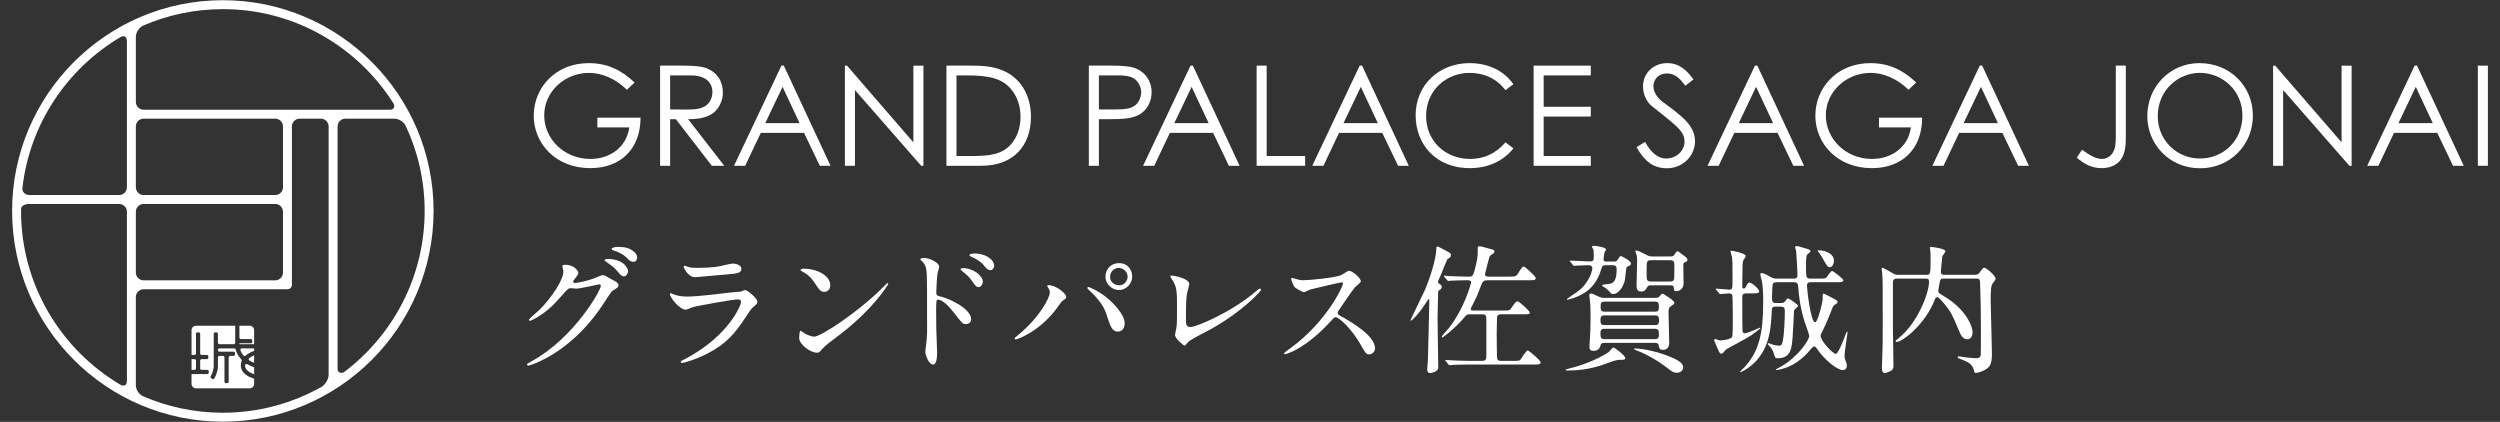 <?xml version="1.0" encoding="UTF-8"?>
<svg id="_レイヤー_2" data-name="レイヤー_2" xmlns="http://www.w3.org/2000/svg" width="320" height="54" xmlns:xlink="http://www.w3.org/1999/xlink" viewBox="0 0 320 54">
  <rect x="0" y="0" width="320" height="54" fill="#333333" stroke="none"/>
  <defs>
    <style>
      .cls-1 {
        fill: none;
      }

      .cls-2 {
        fill: #fff;
      }

      .cls-3 {
        clip-path: url(#clippath);
      }
    </style>
    <clipPath id="clippath">
      <rect class="cls-1" width="320" height="54"/>
    </clipPath>
  </defs>
  <g id="H_x26_F">
    <g class="cls-3">
      <g>
        <g>
          <g>
            <path class="cls-2" d="M71.981,34.072c0-.179.25-.179.393-.179,1.25,0,1.66.928,1.66 1,0,.214-.178.447-.535.893-.09.125-.143.196-.143.286,0,.143.214.143.285.143.179,0,1.5-.196,2.714-.714.214-.089.643-.286.839-.286.161,0,.25.053.982.482.106.054.571.303.66.357.196.125.339.304.339.446,0,.25-.125.321-.714.678-.196.125-.268.232-.893,1.196-.91,1.428-2.839,4.356-6.392,6.713-1.964,1.285-3.445,1.714-3.553,1.714-.089,0-.16-.072-.16-.161,0-.072.054-.107.606-.411,5.445-3,8.838-9.087,8.838-9.641,0-.161-.144-.196-.197-.196-.035,0-2.499.553-2.928.553-.106,0-.589-.053-.696-.053-.339,0-.374.036-1.124.893-1.089,1.214-1.535,1.678-2.429,2.321-.731.536-1.499.946-1.714.946-.089,0-.125-.054-.125-.107,0-.125,1.196-1.125,1.411-1.339,1.445-1.446,3.142-3.91,2.999-4.981-.018-.089-.125-.482-.125-.553ZM80.389,34.679c0,.303-.214.696-.518.696-.25,0-.393-.107-.946-.768-.356-.411-.535-.536-1.268-1.054-.089-.053-.268-.178-.268-.25,0-.071.143-.161.304-.161,2.285,0,2.695,1.321,2.695,1.536ZM80.818,31.983c.732.428.732.839.732,1.018,0,.268-.179.518-.446.518-.375,0-.554-.178-.946-.589-.286-.304-1.036-.714-1.643-.875-.179-.054-.232-.143-.232-.196,0-.143.465-.25.643-.25.696,0,1.286,0,1.893.375Z"/>
            <path class="cls-2" d="M87.815,45.89c5.57-3,7.034-6.855,7.034-7.23,0-.214-.125-.339-.375-.339-.606,0-5.088.786-5.873,1.018-.125.036-.696.303-.821.303-.768,0-2.035-1.535-2.035-2.035,0-.054.054-.089.106-.089.054,0,.269.125.321.143.34.143,1.018.303,1.768.303,1.464,0,5.017-.464,5.678-.536.035,0,1.214-.107,1.231-.107.09-.036.429-.196.518-.196.304,0,1.571,1.053,1.571,1.464,0,.268-.071.339-.482.678-.303.25-.481.518-.964,1.268-1.41,2.143-2.517,3.481-5.034,4.767-1.589.804-2.999,1.161-3.16,1.161-.143,0-.16-.107-.16-.143,0-.036.018-.089.035-.107.036-.036.536-.268.643-.321ZM88.261,34.215c.286.071.696.071.946.071.84,0,2.018-.036,2.856-.196.269-.053,1.5-.357,1.75-.357.304,0,1.089.161,1.089.678,0,.554-.625.607-1.66.696-.286.036-4.124.375-4.249.375-.946,0-1.481-1.214-1.481-1.339,0-.089.035-.125.106-.125.107,0,.536.179.643.196Z"/>
            <path class="cls-2" d="M106.972,43.23c-.464.339-1.375,1.018-1.75,1.464-.339.411-.375.446-.643.446-.964,0-2.285-1.143-2.285-1.856,0-.125.019-.946.179-.946.071,0,.464.304.535.339.232.143.821.411,1.215.411.874,0,5.605-3.16,8.569-6.088.285-.286.785-.786.821-.786.035,0,.089.054.089.089,0,.161-2.089,3.499-6.73,6.927ZM105.508,37.357c-.482,0-.661-.286-1.25-1.178-.606-.911-1.125-1.178-1.624-1.464-.072-.036-.161-.089-.161-.161s.143-.161.393-.161c1.91,0,3.41,1.018,3.41,2.071,0,.536-.304.893-.768.893Z"/>
            <path class="cls-2" d="M118.29,33.018c.643,0,1.928.571,1.928,1.143,0,.125-.179.643-.196.75-.089.446-.179,2.018-.179,2.5,0,.375.09.446.59.553,1.143.268,3.874,1.571,3.874,2.892,0,.554-.518.625-.661.625-.428,0-.446-.036-1.678-1.625-.5-.643-1.339-1.5-1.893-1.5-.196,0-.25,0-.25,1.321,0,1.893.018,2.839.09,4.445.018.197.035.643.035.911,0,.429,0,1.625-.518,1.625-.554,0-1-1.214-1-1.678,0-.071.071-.446.071-.518.215-1.607.161-1.946.161-4.142,0-5.285,0-5.677-.215-6.249-.143-.375-.321-.536-.624-.821-.019-.018-.036-.054-.036-.072.036-.143.482-.161.5-.161ZM125.806,36.072c0,.232-.196.678-.553.678-.269,0-.429-.179-.893-.857-.304-.446-.5-.607-1.161-1.161-.071-.053-.25-.214-.25-.286,0-.089.161-.125.321-.125,1.268,0,2.535.946,2.535,1.75ZM127.252,34.036c0,.196-.143.535-.464.535-.393,0-.607-.286-.929-.696-.25-.321-.964-.785-1.535-1.018-.179-.071-.232-.161-.232-.196,0-.107.215-.214.679-.214,1.285,0,2.481.714,2.481,1.589Z"/>
            <path class="cls-2" d="M134.179,36.857c-.107-.161-.125-.196-.125-.25,0-.089.071-.107.161-.107.945,0,2.267,1.053,2.267,1.518,0,.161-.089.214-.321.375-.268.161-.375.339-.731.839-2.16,3.088-5.16,4.213-5.409,4.213-.107,0-.144-.089-.144-.125,0-.071.054-.125.5-.482,2.749-2.285,3.999-4.749,3.999-5.392,0-.286-.089-.429-.196-.589ZM139.303,36.732c.089,0,.893.322,1.785.929,1.268.875,2.874,2.553,2.874,3.749,0,.268-.125,1.035-.893,1.035-.643,0-.946-.643-1.231-1.571-.393-1.25-.625-1.857-1.857-3.178-.125-.125-.803-.75-.803-.803,0-.089.035-.161.125-.161ZM144.926,35.375c0,.946-.785,1.75-1.695,1.75-.821,0-1.732-.679-1.732-1.732,0-.91.679-1.714,1.732-1.714,1.303,0,1.695,1.089,1.695,1.696ZM142.088,35.429c0,.75.66,1.089,1.16,1.089.768,0,1.089-.679,1.089-1.107,0-.679-.643-1.125-1.143-1.125-.41,0-1.106.357-1.106,1.143Z"/>
            <path class="cls-2" d="M151.942,37.553c-.071.375-.143.839-.143,3.356,0,.518,0,.946.589.946.769,0,5.339-1.928,8.48-4.66.25-.214.286-.25.411-.25.089,0,.143.071.143.143,0,.178-2.643,3.07-7.017,5.355-2.07,1.071-2.214,1.179-2.589,1.643-.089.125-.125.143-.196.143-.143,0-1.214-.875-1.214-1.357,0-.089.143-.803.161-.839.089-.411.089-1.071.089-2.303,0-2.356,0-2.838-.464-3.678-.071-.107-.393-.589-.393-.696,0-.071.106-.089.179-.089.196,0,2.249.357,2.249,1.089,0,.143-.25 1-.286,1.196Z"/>
            <path class="cls-2" d="M171.687,36.143c-.125,0-3.874.875-3.963.911-.125.036-.679.339-.804.339-.268,0-1.106-.536-1.214-.643-.125-.125-.429-.911-.429-1.036,0-.089.018-.143.107-.143.018,0,.41.107.464.125.554.161.768.178.946.178.607,0,3.964-.286,4.892-.66.161-.072.821-.554.982-.554.428,0,1.518.911,1.518,1.357,0,.161-.661.643-.769.768-.356.429-1.767,2.517-2.053,2.928-.071.089-.143.214-.143.357,0,.161.035.196.785.607.804.464,3.999,2.267,3.999,3.892,0,.411-.321.786-.731.786-.411,0-.482-.125-1.107-1.232-1.231-2.16-2.803-3.517-3.195-3.517-.179,0-.232.054-.625.5-.625.661-2.445,2.66-4.767,3.821-.482.232-.964.411-1.106.411-.036,0-.125,0-.125-.107,0-.071.714-.589.82-.661,4.66-3.374,6.784-7.998,6.731-8.284-.036-.143-.179-.143-.215-.143Z"/>
            <path class="cls-2" d="M184.363,37.054c-.268.178-.285.196-.285.375,0,.518-.071,2.803-.071,3.285,0,1.0.089,5.445.089,6.355,0,.5-.875.679-1.018.679-.304,0-.393-.197-.393-.447,0-.214.089-1.125.089-1.321.019-1.196.179-6.48.179-7.57,0-.053-.018-.125-.089-.125-.036,0-.25.339-.393.554-1,1.535-1.786,2.214-1.875,2.214-.036,0-.054-.036-.054-.054,0-.089,1.66-3.446,1.893-3.981.357-.839,1.41-3.695,1.41-5.195,0-.107,0-.268.143-.268.09,0,.161.036.857.411.785.411.875.464.875.661,0,.286-.125.357-.465.553-.035.036-.714,1.75-.856,2.089-.304.661-.339.732-.339.786,0,.143.071.214.16.268.25.161.321.196.321.357s-.071.303-.179.375ZM193.664,46.194c.679,0,.856-.036.946-.143.16-.196.731-1.196.946-1.196.106,0,1.643,1.25,1.643,1.536,0,.268-.34.268-.965.268h-8.033c-1.571,0-2.089.036-2.268.054-.054,0-.321.036-.375.036s-.089-.036-.16-.107l-.34-.411q-.071-.089-.071-.125c0-.036.019-.036.054-.036.125,0,.679.053.785.053.875.036,1.625.072,2.464.072h1.429c.5,0,.535-.268.535-.679v-4.517c0-.625-.054-.768-.554-.768h-1.535c-.339,0-.428.018-.696.357-1.285,1.535-2.803,2.606-2.82,2.606-.054,0-.107-.036-.107-.089,0-.125.714-.857.839-1.018,2.089-2.625,2.91-5.802,2.91-5.909,0-.304-.16-.304-.66-.304-.215,0-1.518.018-1.981.054-.036.018-.215.036-.25.036-.071,0-.107-.036-.161-.107l-.356-.411c-.054-.089-.072-.089-.072-.125s.019-.036.072-.036c.089,0,.553.036.643.054.66.036,1.82.071,2.463.071.482,0,.59,0,.929-1.482.089-.375.232-1.018.232-1.625v-.661c.018-.036.089-.125.231-.125.25,0,1.393.375,1.536.393.196.036.374.089.374.286,0,.161-.089.214-.374.393-.107.071-.232.179-.269.286-.018.054-.571,2.142-.571,2.231,0,.304.34.304.5.304h2.5c.874,0,.999-.018,1.231-.411.5-.786.554-.875.75-.875.125,0,1.518,1.214,1.518,1.482s-.34.268-.964.268h-5.195c-.482,0-.643.089-.911.839-.446,1.196-.518,1.339-1.16,2.588-.035.072-.089.161-.089.25,0,.197.196.197.339.197h3.82c.786,0,.839,0,1.125-.447.232-.339.482-.732.696-.732.25,0,1.571,1.268,1.571,1.411,0,.25-.09.25-.946.25h-2.66c-.554,0-.589.214-.589.678,0,.268-.036,1.464-.036,1.696,0,.482.018,3.053.054,3.249.035.268.214.339.518.339h1.518Z"/>
            <path class="cls-2" d="M207.589,46.051c-.661,0-.804.054-2.071.518-2.089.786-3.981.857-4.855.857-.054,0-.269,0-.269-.071s.215-.125.429-.178c2.375-.554,4.517-1.678,5.106-2.125.089-.089.464-.571.589-.571.179,0,1.518,1.053,1.518,1.339,0,.232-.215.232-.446.232ZM206.572,33.483c.231,0,.375-.036.5-.25.178-.286.268-.464.393-.464.054,0,1.303.589,1.303.964,0,.143-.125.25-.214.286-.268.107-.304.125-.357.214-.035.053-.179,1.303-.196,1.481-.089.786-.768,1.928-1.535,1.928-.107,0-.196-.036-.268-.107-.34-.393-.393-.429-.679-.661-.071-.054-.464-.25-.464-.339,0-.161.964-.178,1.124-.232.59-.214.75-.821.75-1.857,0-.143,0-.5-.481-.5h-.839c-.447,0-.519.053-.661.536-.464,1.66-1.41,2.446-1.643,2.642-1.053.893-2.642,1.25-2.695,1.25-.036,0-.036-.036-.036-.054,0-.018.018-.071.09-.125.053-.054,1.053-.714,1.249-.857,1.643-1.196,1.91-2.875,1.91-3,0-.268-.214-.393-.446-.393-.339,0-1.32.036-1.624.053-.036.018-.215.036-.25.036-.071,0-.107-.036-.161-.107l-.339-.411c-.036-.053-.089-.089-.089-.125s.053-.036.071-.036c.356,0,2.106.107,2.499.107.446,0,.518-.107.518-.643,0-.553-.018-.732-.054-.893-.018-.054-.178-.268-.178-.339,0-.053.124-.125.285-.125.089,0,1.518.161,1.518.482,0,.071-.196.321-.214.393-.019.071-.107.786-.107.821,0,.321.179.321.41.321h.911ZM211.82,38.124c.25,0,.429,0,.554-.143.232-.268.339-.393.429-.393.089,0,1.518.875,1.518,1.161,0,.143-.019.143-.536.518-.214.161-.214.464-.214.714,0,.553.089,3.32.089,3.945,0,.768-.571.857-.803.857-.429,0-.482-.232-.554-.607-.054-.286-.339-.286-.464-.286h-6.463c-.411,0-.464.143-.518.357-.071.214-.196.661-.893.661-.519,0-.519-.375-.519-.536,0-.071.019-.464.072-1.178.053-.803.071-1.482.071-2.25,0-.678,0-1.41-.036-2.089,0-.143-.125-.893-.125-1.053,0-.125.036-.232.196-.232.196,0,.286.054,1.089.428.286.125.375.125.554.125h6.552ZM205.411,40.374c-.321,0-.553,0-.553.625,0,.607.231.607.553.607h6.392c.321,0,.554,0,.554-.607,0-.625-.232-.625-.554-.625h-6.392ZM211.838,43.409c.16,0,.5,0,.5-.482,0-.554,0-.839-.5-.839h-6.48c-.161,0-.5,0-.5.5,0,.536,0,.821.5.821h6.48ZM205.393,38.607c-.393,0-.518.089-.518.643,0,.553.125.643.518.643h6.427c.394,0,.519-.089.519-.643,0-.554-.125-.643-.519-.643h-6.427ZM214.641,47.711c-.429,0-.589-.125-1.268-.643-1.339-1.018-2.643-1.731-3.856-2.196-.321-.125-.357-.143-.357-.196,0-.054.072-.072.107-.072,1.143,0,3.106.5,4.267.964,1.643.643,1.91,1.053,1.91,1.446,0,.464-.41.696-.803.696ZM213.873,32.822c.071,0,.321,0,.446-.214.089-.161.268-.446.393-.446.089,0,.16.054.821.554.339.268.464.357.464.553,0,.143-.035.161-.339.304-.179.071-.196.196-.196.393,0,.321.035,1.91.035,2.268,0,.946-.785,1.035-.91,1.035-.304,0-.304-.071-.357-.536-.035-.214-.303-.214-.464-.214h-2.356c-.411,0-.464.018-.679.411-.196.393-.606.393-.66.393-.589,0-.589-.536-.589-.821,0-.464.071-2.75.071-3.267,0-.161-.019-.428-.071-.607-.019-.071-.161-.393-.161-.482s.089-.089.143-.089c.196,0,.893.375,1.143.5.465.25.554.268.911.268h2.356ZM211.321,33.304c-.322,0-.465.089-.519.339-.035.125-.035,1.339-.035,1.589,0,.536.018.803.554.803h2.463c.321,0,.446-.089.5-.339.036-.125.036-1.339.036-1.589,0-.518-.019-.804-.536-.804h-2.463Z"/>
            <path class="cls-2" d="M219.693,37.107c-.071-.071-.09-.089-.09-.107,0-.036.036-.054.072-.054.268,0,1.428.125,1.66.125.428,0,.428-.143.428-1.357,0-2.142,0-2.392-.089-2.874-.018-.107-.179-.607-.179-.661,0-.071.071-.089.144-.089.053,0,1.82.304,1.82.696,0,.089-.268.429-.304.5-.125.286-.125.839-.125,1.643,0,.268-.018,1.464-.018,1.714,0,.107,0,.286.196.286.125,0,.179-.054.25-.197.215-.446.321-.571.482-.571.285,0,1.231.839,1.231,1.125,0,.268-.339.268-.964.268h-.607c-.25,0-.589,0-.589.429,0,.553,0,4.302.036,4.445.054.232.25.232.303.232.322,0,1.893-.714,1.893-.714.036,0,.071.018.071.053,0,.107-.553.464-.66.554-.714.571-1.035.696-3.535,2.071-.25.143-.303.214-.5.464-.053.089-.196.178-.303.178-.179,0-.215-.089-.536-.821-.018-.036-.375-.857-.375-.893,0-.107.107-.161.161-.161.035,0,.285.107.356.125.072.036.161.054.286.054.321,0,1.285-.125,1.5-.429.089-.125.089-1.625.089-1.928,0-.429,0-3.267-.071-3.446s-.304-.214-.411-.214c-.16,0-.981.089-1.124.089-.071,0-.107-.054-.161-.125l-.339-.411ZM227.405,36.125c-.143,0-.321.018-.446.143-.125.143-.143,1.571-.143,1.91,0,.429.089.607.5.607h.606c.25,0,.429,0,.625-.286.196-.268.215-.303.304-.303.161,0,1.304.803,1.304.946,0,.125-.465.482-.518.589-.019.054-.125,2.875-.179,3.41-.125,1.464-.232,2.714-1.91,2.714-.321,0-.321-.018-.519-.661-.143-.464-.25-.571-.678-1.053-.071-.071-.09-.089-.09-.125s.019-.089.107-.089.482.179.571.196c.268.072.589.125.768.125.357,0,.411-.25.482-.571.196-.875.268-2.928.268-3.892,0-.411-.125-.536-.554-.536h-.606c-.5,0-.5.107-.536 1-.106,2.214-.429,5.16-3.195,6.98-.125.089-.714.411-.768.411-.036,0-.071-.036-.071-.071s.518-.518.606-.607c1.785-1.982,2.356-4.178,2.356-8.284,0-.75-.018-2-.16-2.66-.036-.143-.215-.821-.215-.893,0-.107.072-.179.179-.179.268,0,.946.393,1.161.518.339.197.571.197.749.197h2.232c.41,0,.446-.304.446-.464,0-.286-.144-2.874-.179-3.124,0-.072-.144-.357-.144-.411,0-.036.019-.161.232-.161.143,0,.393.071,1.268.339.304.089.482.161.482.339,0,.071-.161.179-.304.304-.196.143-.268.196-.268,1.606,0,1.411,0,1.571.589,1.571h.981c.875,0,.929-.018,1.036-.125.106-.125.571-.857.731-.857.107,0,1.446.982,1.446,1.196,0,.25-.357.25-.946.25h-3.16c-.303,0-.553.036-.553.446,0,.482.481,4.678,1.035,4.678.285,0,.66-1.464.768-1.893.214-.821.214-1.0.214-1.5,0-.196,0-.268.144-.268.054,0,.839.411.928.464.732.375.821.429.821.589,0,.143-.018.161-.375.393-.143.089-.214.196-.303.446-.715,1.857-1.107,2.625-1.321,3.053-.09.161-.161.304-.161.464,0,.625,1.554,2.303,1.946,2.303.304,0,1.071-1.963,1.231-2.446.036-.089.144-.393.196-.393.072,0,.072.071.072.089,0,.107-.09.625-.107.714-.179,1.303-.268,1.875-.268,2.303,0,.321.035.393.196.803.054.125.089.286.089.411,0,.268-.089.589-.554.589-.606,0-2.231-1.196-3.249-2.696-.125-.196-.231-.321-.375-.321-.16,0-.179.036-.589.518-1.518,1.803-3.053,2.231-3.606,2.375-.196.053-.606.125-.625.125-.053,0-.089-.036-.089-.072,0-.036.643-.357.75-.428,2.214-1.321,3.517-3.374,3.517-3.856,0-.286-.5-1.517-.571-1.767-.625-2.071-.731-3.303-.839-4.553-.054-.482-.179-.571-.535-.571h-2.232ZM234.189,34.197c-.25,0-.321-.125-.928-1.196-.232-.393-.411-.661-.465-.714-.106-.125-.143-.161-.143-.196s.036-.054.071-.054c1.089,0,2.018.536,2.018,1.286,0,.625-.304.875-.554.875Z"/>
            <path class="cls-2" d="M248.793,35.661c-.232,0-.375,0-.465.268-.018.089-.231,1.178-.231,1.286,0,.071,0,.214.179.357.071.054.785.482.945.589,2.535,1.661,3.268,3.66,3.268,4.356,0,.357-.143.91-.679.91-.606,0-.875-.643-1.018-1-.554-1.303-.803-1.928-1.196-2.571-.178-.304-1.339-1.821-1.624-1.821-.144,0-.215.107-.268.196-.054.089-.25.607-.304.714-1.321,2.839-3.928,4.82-4.624,4.82-.036,0-.143,0-.143-.089s.125-.178.428-.428c2.375-1.893,3.856-5.713,3.856-7.195,0-.393-.25-.393-.446-.393h-3.66c-.518,0-.518.321-.518.536v5.802c0,.679.071,4.071.071,4.82,0,.286-.053.446-.231.589-.125.089-.643.339-.893.339-.357,0-.357-.536-.357-.643,0-.143.036-.821.036-.982.071-1.696.071-2.874.071-4.784,0-5.249,0-5.267-.071-6.409,0-.072-.071-.429-.071-.518s.035-.143.106-.143c.107,0,.821.428,1.018.536.571.339.625.375,1,.375h3.57c.5,0,.571,0,.571-1.732,0-.536,0-.946-.018-1.178,0-.089-.071-.518-.071-.625,0-.036.071-.036.16-.036.196,0,1.839.214,1.839.553,0,.125-.393.554-.41.679-.036.428-.179,1.643-.179,1.981,0,.321.268.357.411.357h3.892c.429,0,.554-.161.606-.232.34-.464.482-.678.644-.678.249,0,1.445 1,1.445,1.41,0,.125-.035.161-.339.554-.25.321-.286.91-.286,2.213,0,.982.161,5.731.161,6.82,0,.821-.089,1.268-.304,1.589-.41.607-1.606.893-1.803.893-.107,0-.143-.125-.179-.286-.196-.803-.679-1.089-1.339-1.339-.696-.268-.768-.286-.768-.393,0-.054.054-.125.16-.125.054,0,.768.125.911.143.231.036,1.16.107,1.268.107.285,0,.571-.054.624-.411.019-.054.019-2.714.019-3.088,0-2.66-.019-2.964-.09-5.695-.018-.875-.018-1-.518-1h-4.159Z"/>
          </g>
          <g>
            <path class="cls-2" d="M81.993,15.06c-.018,4.07-2.606,6.463-6.444,6.463-4.445,0-7.23-3.178-7.23-6.713,0-3.624,2.82-6.73,7.034-6.73,2.356,0,4.159.857,5.873,2.481l-.981.928c-1.446-1.41-3.195-2.16-4.856-2.16-3.07,0-5.73,2.357-5.73,5.445,0,2.946,2.481,5.57,5.928,5.57,2.428,0,4.605-1.446,4.963-4.035h-4.089v-1.25h5.534Z"/>
            <path class="cls-2" d="M84.493,8.401h2.945c1.339,0,2.356.089,2.981.321,1.321.5,2.106,1.643,2.106,3.089,0,.643-.089,1.018-.375,1.589-.66,1.339-1.945,1.856-4.07,1.856l4.624,5.963h-1.589l-4.606-5.963h-.731v5.963h-1.285v-12.818ZM85.778,9.651v4.356c.714,0,1.446.018,2.124.018,1.107,0,1.964-.107,2.518-.553.464-.375.768-1,.768-1.66,0-1.25-.856-2.161-2.785-2.161h-2.624Z"/>
            <path class="cls-2" d="M100.328,8.401l5.98,12.818h-1.374l-2.018-4.213h-5.534l-2,4.213h-1.428l6.069-12.818h.304ZM100.167,11.115l-2.214,4.642h4.392l-2.178-4.642Z"/>
            <path class="cls-2" d="M108.147,21.22v-12.818h.268l8.498,9.819v-9.819h1.285v12.818h-.285l-8.48-9.694v9.694h-1.285Z"/>
            <path class="cls-2" d="M121.144,8.401h3.16c1.41,0,2.714.071,3.981.589,2.303.928,3.678,3.142,3.678,5.963,0,3.66-2.214,6.266-6.338,6.266h-4.481v-12.818ZM124.323,19.97c2.428,0,4.034-.214,5.177-1.607.732-.893,1.125-2.053,1.125-3.392,0-1.303-.357-2.464-1.071-3.392-1.214-1.589-3.035-1.928-5.82-1.928h-1.303v10.319h1.893Z"/>
            <path class="cls-2" d="M139.371,8.401h2.964c1.339,0,2.339.089,2.964.321,1.303.5,2.106,1.643,2.106,3.089,0,1.214-.571,2.231-1.481,2.803-.911.571-2.231.643-3.999.643h-1.268v5.963h-1.286v-12.818ZM140.658,9.651v4.356c.731.018,1.464,0,2.124,0,1.107,0,1.964-.071,2.535-.536.446-.357.75-1.018.75-1.66,0-.661-.321-1.303-.804-1.678-.571-.429-1.339-.482-2.339-.482h-2.267Z"/>
            <path class="cls-2" d="M152.689,8.401l5.98,12.818h-1.374l-2.018-4.213h-5.534l-2,4.213h-1.428l6.069-12.818h.304ZM152.529,11.115l-2.214,4.642h4.392l-2.178-4.642Z"/>
            <path class="cls-2" d="M160.848,8.401h1.285v11.569h4.928v1.25h-6.213v-12.818Z"/>
            <path class="cls-2" d="M174.344,8.401l5.98,12.818h-1.374l-2.018-4.213h-5.534l-2,4.213h-1.428l6.069-12.818h.304ZM174.184,11.115l-2.214,4.642h4.392l-2.178-4.642Z"/>
            <path class="cls-2" d="M192.698,11.543c-1.125-1.482-2.731-2.214-4.57-2.214-3.035,0-5.588,2.25-5.588,5.517,0,3.178,2.428,5.499,5.659,5.499,1.785,0,3.303-.732,4.499-2.125l1.018.768c-1.321,1.66-3.268,2.535-5.606,2.535-4.284,0-6.909-3.017-6.909-6.784,0-3.785,2.929-6.659,6.909-6.659,2.356,0,4.339.928,5.606,2.696l-1.018.768Z"/>
            <path class="cls-2" d="M196.303,8.401h7.319v1.25h-6.034v4.017h6.034v1.25h-6.034v5.053h6.034v1.25h-7.319v-12.818Z"/>
            <path class="cls-2" d="M215.727,10.972c-.696-.911-1.303-1.571-2.356-1.571-1.106,0-1.731.785-1.731,1.625,0,.696.41,1.428,1.143,1.981,2.41,1.785,4.178,3.017,4.178,5.088,0,1.803-1.518,3.445-3.606,3.445-1.768,0-2.928-.982-3.874-2.713l1.089-.661c.768,1.41,1.696,2.125,2.678,2.125,1.339,0,2.374-.982,2.374-2.178,0-1.41-1.32-2.214-4.23-4.57-.607-.482-1.089-1.5-1.089-2.463,0-1.768,1.374-3,3.106-3,1.57,0,2.517.946,3.355,2.089l-1.035.803Z"/>
            <path class="cls-2" d="M224.939,8.401l5.98,12.818h-1.374l-2.018-4.213h-5.534l-2,4.213h-1.428l6.069-12.818h.304ZM224.779,11.115l-2.214,4.642h4.392l-2.178-4.642Z"/>
            <path class="cls-2" d="M246.04,15.06c-.018,4.07-2.606,6.463-6.444,6.463-4.445,0-7.23-3.178-7.23-6.713,0-3.624,2.82-6.73,7.034-6.73,2.356,0,4.159.857,5.873,2.481l-.981.928c-1.446-1.41-3.195-2.16-4.856-2.16-3.07,0-5.73,2.357-5.73,5.445,0,2.946,2.481,5.57,5.927,5.57,2.429,0,4.606-1.446,4.964-4.035h-4.089v-1.25h5.534Z"/>
            <path class="cls-2" d="M253.717,8.401l5.98,12.818h-1.374l-2.018-4.213h-5.534l-2,4.213h-1.428l6.069-12.818h.304ZM253.557,11.115l-2.214,4.642h4.392l-2.178-4.642Z"/>
            <path class="cls-2" d="M266.5,19.166c.945.679,1.749,1.178,2.517,1.178.536,0,1.018-.25,1.339-.678.411-.553.465-1.285.465-2.196v-9.069h1.285v9.105c0,1.339-.125,2.375-.804,3.124-.518.571-1.356.893-2.285.893-1.268,0-2.214-.518-3.195-1.339l.679-1.018Z"/>
            <path class="cls-2" d="M288.369,14.81c0,3.767-2.946,6.73-6.749,6.73-3.945,0-6.766-3.088-6.766-6.677,0-3.821,2.963-6.784,6.659-6.784,3.892,0,6.855,2.91,6.855,6.73ZM276.193,14.864c0,3.16,2.499,5.427,5.392,5.427,2.999,0,5.445-2.285,5.445-5.499,0-3.249-2.607-5.463-5.445-5.463-2.821,0-5.392,2.25-5.392,5.535Z"/>
            <path class="cls-2" d="M290.956,21.22v-12.818h.268l8.498,9.819v-9.819h1.285v12.818h-.285l-8.48-9.694v9.694h-1.285Z"/>
            <path class="cls-2" d="M309.38,8.401l5.98,12.818h-1.374l-2.018-4.213h-5.534l-2,4.213h-1.428l6.069-12.818h.304ZM309.22,11.115l-2.214,4.642h4.392l-2.178-4.642Z"/>
            <path class="cls-2" d="M317.164,8.401h1.285v12.818h-1.285v-12.818Z"/>
          </g>
        </g>
        <g>
          <g>
            <path class="cls-1" d="M18.382,14.046h31.483c.546,0,.687-.336.552-.729C45.845,6.029,37.744,1.17,28.525,1.17c-3.63,0-7.087.756-10.224,2.114-.471.217-.912.87-.912,1.406v8.363c0,.546.447.993.993.993Z"/>
            <rect class="cls-1" x="17.389" y="15.19" width="18.833" height="9.775" rx=".993" ry=".993"/>
            <path class="cls-1" d="M15.252,26.108H3.71c-.522,0-.959.245-1.007.551-.003.114-.009.226-.009.341,0,9.444,5.095,17.718,12.68,22.223.562.325.871.042.871-.496v-21.626c0-.546-.447-.993-.993-.993Z"/>
            <rect class="cls-1" x="17.389" y="26.108" width="18.833" height="9.775" rx=".993" ry=".993"/>
            <path class="cls-1" d="M15.425,4.747C8.618,8.769,3.813,15.826,2.872,24.042c-.073.535.361.922.903.922h11.477c.546,0,.993-.447.993-.993V5.273c0-.54-.33-.803-.82-.527Z"/>
            <path class="cls-1" d="M51.925,16.089c-.238-.498-.898-.899-1.433-.899h-6.29c-.546,0-.993.447-.993.993v31.058c0,.442.448.583.8.412,6.276-4.717,10.346-12.216,10.346-20.653,0-3.899-.876-7.594-2.43-10.911Z"/>
            <path class="cls-1" d="M41.072,15.19h-2.714c-.546,0-.993.447-.993.993v20.272c0,.316-.256.572-.572.572h-18.412c-.546,0-.993.447-.993.993v11.291c0,.534.36,1.139.9,1.401,3.141,1.361,6.601,2.119,10.236,2.119,4.595,0,8.911-1.211,12.653-3.323.447-.27.888-.977.888-1.515v-31.809c0-.546-.447-.993-.993-.993Z"/>
            <path class="cls-2" d="M28.525.026C13.651.026,1.55,12.127,1.55,27c0,14.874,12.1,26.974,26.974,26.974,14.873,0,26.974-12.101,26.974-26.974C55.498,12.127,43.398.026,28.525.026ZM17.389,4.69c0-.537.441-1.189.912-1.406,3.137-1.358,6.594-2.114,10.224-2.114,9.22,0,17.321,4.859,21.892,12.148.134.393-.007.729-.552.729h-31.483c-.546,0-.993-.447-.993-.993V4.69ZM17.389,16.183c0-.546.447-.993.993-.993h16.847c.546,0,.993.447.993.993v7.788c0,.546-.447.993-.993.993h-16.847c-.546,0-.993-.447-.993-.993v-7.788ZM17.389,27.101c0-.546.447-.993.993-.993h16.847c.546,0,.993.447.993.993v7.788c0,.546-.447.993-.993.993h-16.847c-.546,0-.993-.447-.993-.993v-7.788ZM2.869,24.066l-.087.898.087-.898ZM16.245,48.727c0,.538-.31.821-.871.496-7.584-4.505-12.68-12.779-12.68-22.223,0-.114.006-.227.009-.341.048-.307.485-.551,1.007-.551h11.542c.546,0,.993.447.993.993v21.626ZM16.245,23.971c0,.546-.447.993-.993.993H3.775c-.542,0-.976-.388-.903-.922.941-8.216,5.746-15.273,12.554-19.295.49-.276.82-.013.82.527v18.698ZM42.065,47.992c0,.539-.441,1.246-.888,1.515-3.742,2.113-8.058,3.323-12.653,3.323-3.635,0-7.096-.758-10.236-2.119-.539-.262-.9-.867-.9-1.401v-11.291c0-.546.447-.993.993-.993h18.412c.316,0,.572-.256.572-.572v-20.272c0-.546.447-.993.993-.993h2.714c.546,0,.993.447.993.993v31.809ZM44.009,47.653c-.352.171-.8.029-.8-.412v-31.058c0-.546.447-.993.993-.993h6.29c.536,0,1.195.401,1.433.899,1.554,3.317,2.43,7.012,2.43,10.911,0,8.437-4.07,15.936-10.346,20.653Z"/>
          </g>
          <path class="cls-2" d="M30.84,43.4h1.257c.107,0,.193.086.193.193v.153c0,.107-.086.193-.193.193h-1.45v.118h1.882v-1.796c0-.312-.253-.565-.565-.565h-1.318v1.51c0,.107.086.193.193.193Z"/>
          <path class="cls-2" d="M25.087,47.152v-.988c0-.107-.086-.193-.193-.193h-.375v1.374h.375c.107,0,.193-.086.193-.193Z"/>
          <path class="cls-2" d="M31.655,46.615c-.126-.075-.29.012-.291.159v.003c0,.403.286.739.849.998.107.049.214.091.316.126l0.0 0v-.892l-0-0c-.336-.112-.625-.247-.874-.394Z"/>
          <path class="cls-2" d="M31.909,45.83c-.11.082-.097.25.021.32.175.104.374.201.6.287l0.0 0v-.948l-0.0 0c-.185.075-.414.186-.62.341Z"/>
          <path class="cls-2" d="M30.825,46.778c0-.198.036-.387.107-.566.027-.067.012-.145-.038-.198-.447-.471-.641-.959-.724-1.274-.023-.085-.098-.144-.186-.144h-1.895c-.107,0-.192.086-.193.193v.031c0,.107.086.193.193.193h1.796c.106,0,.193.086.193.193v.153c0,.107-.086.193-.193.193h-.421c-.106,0-.193.086-.193.193v3.107c0,.107-.086.193-.193.193h-.153c-.107,0-.193-.086-.193-.193v-3.107c0-.107-.086-.193-.193-.193h-.45c-.107,0-.193.086-.193.193l-0,1.222c-0.0.005-0.0.009-.001.013-.006.086-.074.853-.475,1.47-.061.094-.192.112-.28.042l-.121-.097c-.078-.062-.094-.173-.04-.257.299-.472.367-1.081.376-1.185 0-.006.001-.01.001-.016v-4.208c0-.107.086-.193.193-.193h.153c.107,0,.193.086.193.193l-0,1.134c0,.107.086.193.193.193h1.825c.107,0,.193-.086.193-.193v-2.168h-5.024c-.312,0-.565.253-.565.565v3.171h.374c.107,0,.193-.086.193-.193v-2.509c0-.107.086-.193.193-.193h.153c.107,0,.193.086.193.193v2.509c0,.107.086.193.193.193h.66c.107,0,.193.086.193.193v.153c0,.107-.086.193-.193.193h-.66c-.107,0-.193.086-.193.193v.988c0,.107.086.193.193.193h.719c.107,0,.193.086.193.193v.153c0,.107-.086.193-.193.193h-2.019v1.258c0,.312.253.565.565.565h6.881c.312,0,.565-.253.565-.565v-.674c-.671-.201-1.704-.676-1.704-1.691Z"/>
          <path class="cls-2" d="M30.778,44.863c.075.186.194.407.379.633.071.086.197.096.28.023.113-.099.242-.193.385-.279.264-.16.526-.264.707-.326l0-0v-.317h-1.573c-.138,0-.23.139-.179.266Z"/>
        </g>
      </g>
    </g>
  </g>
</svg>